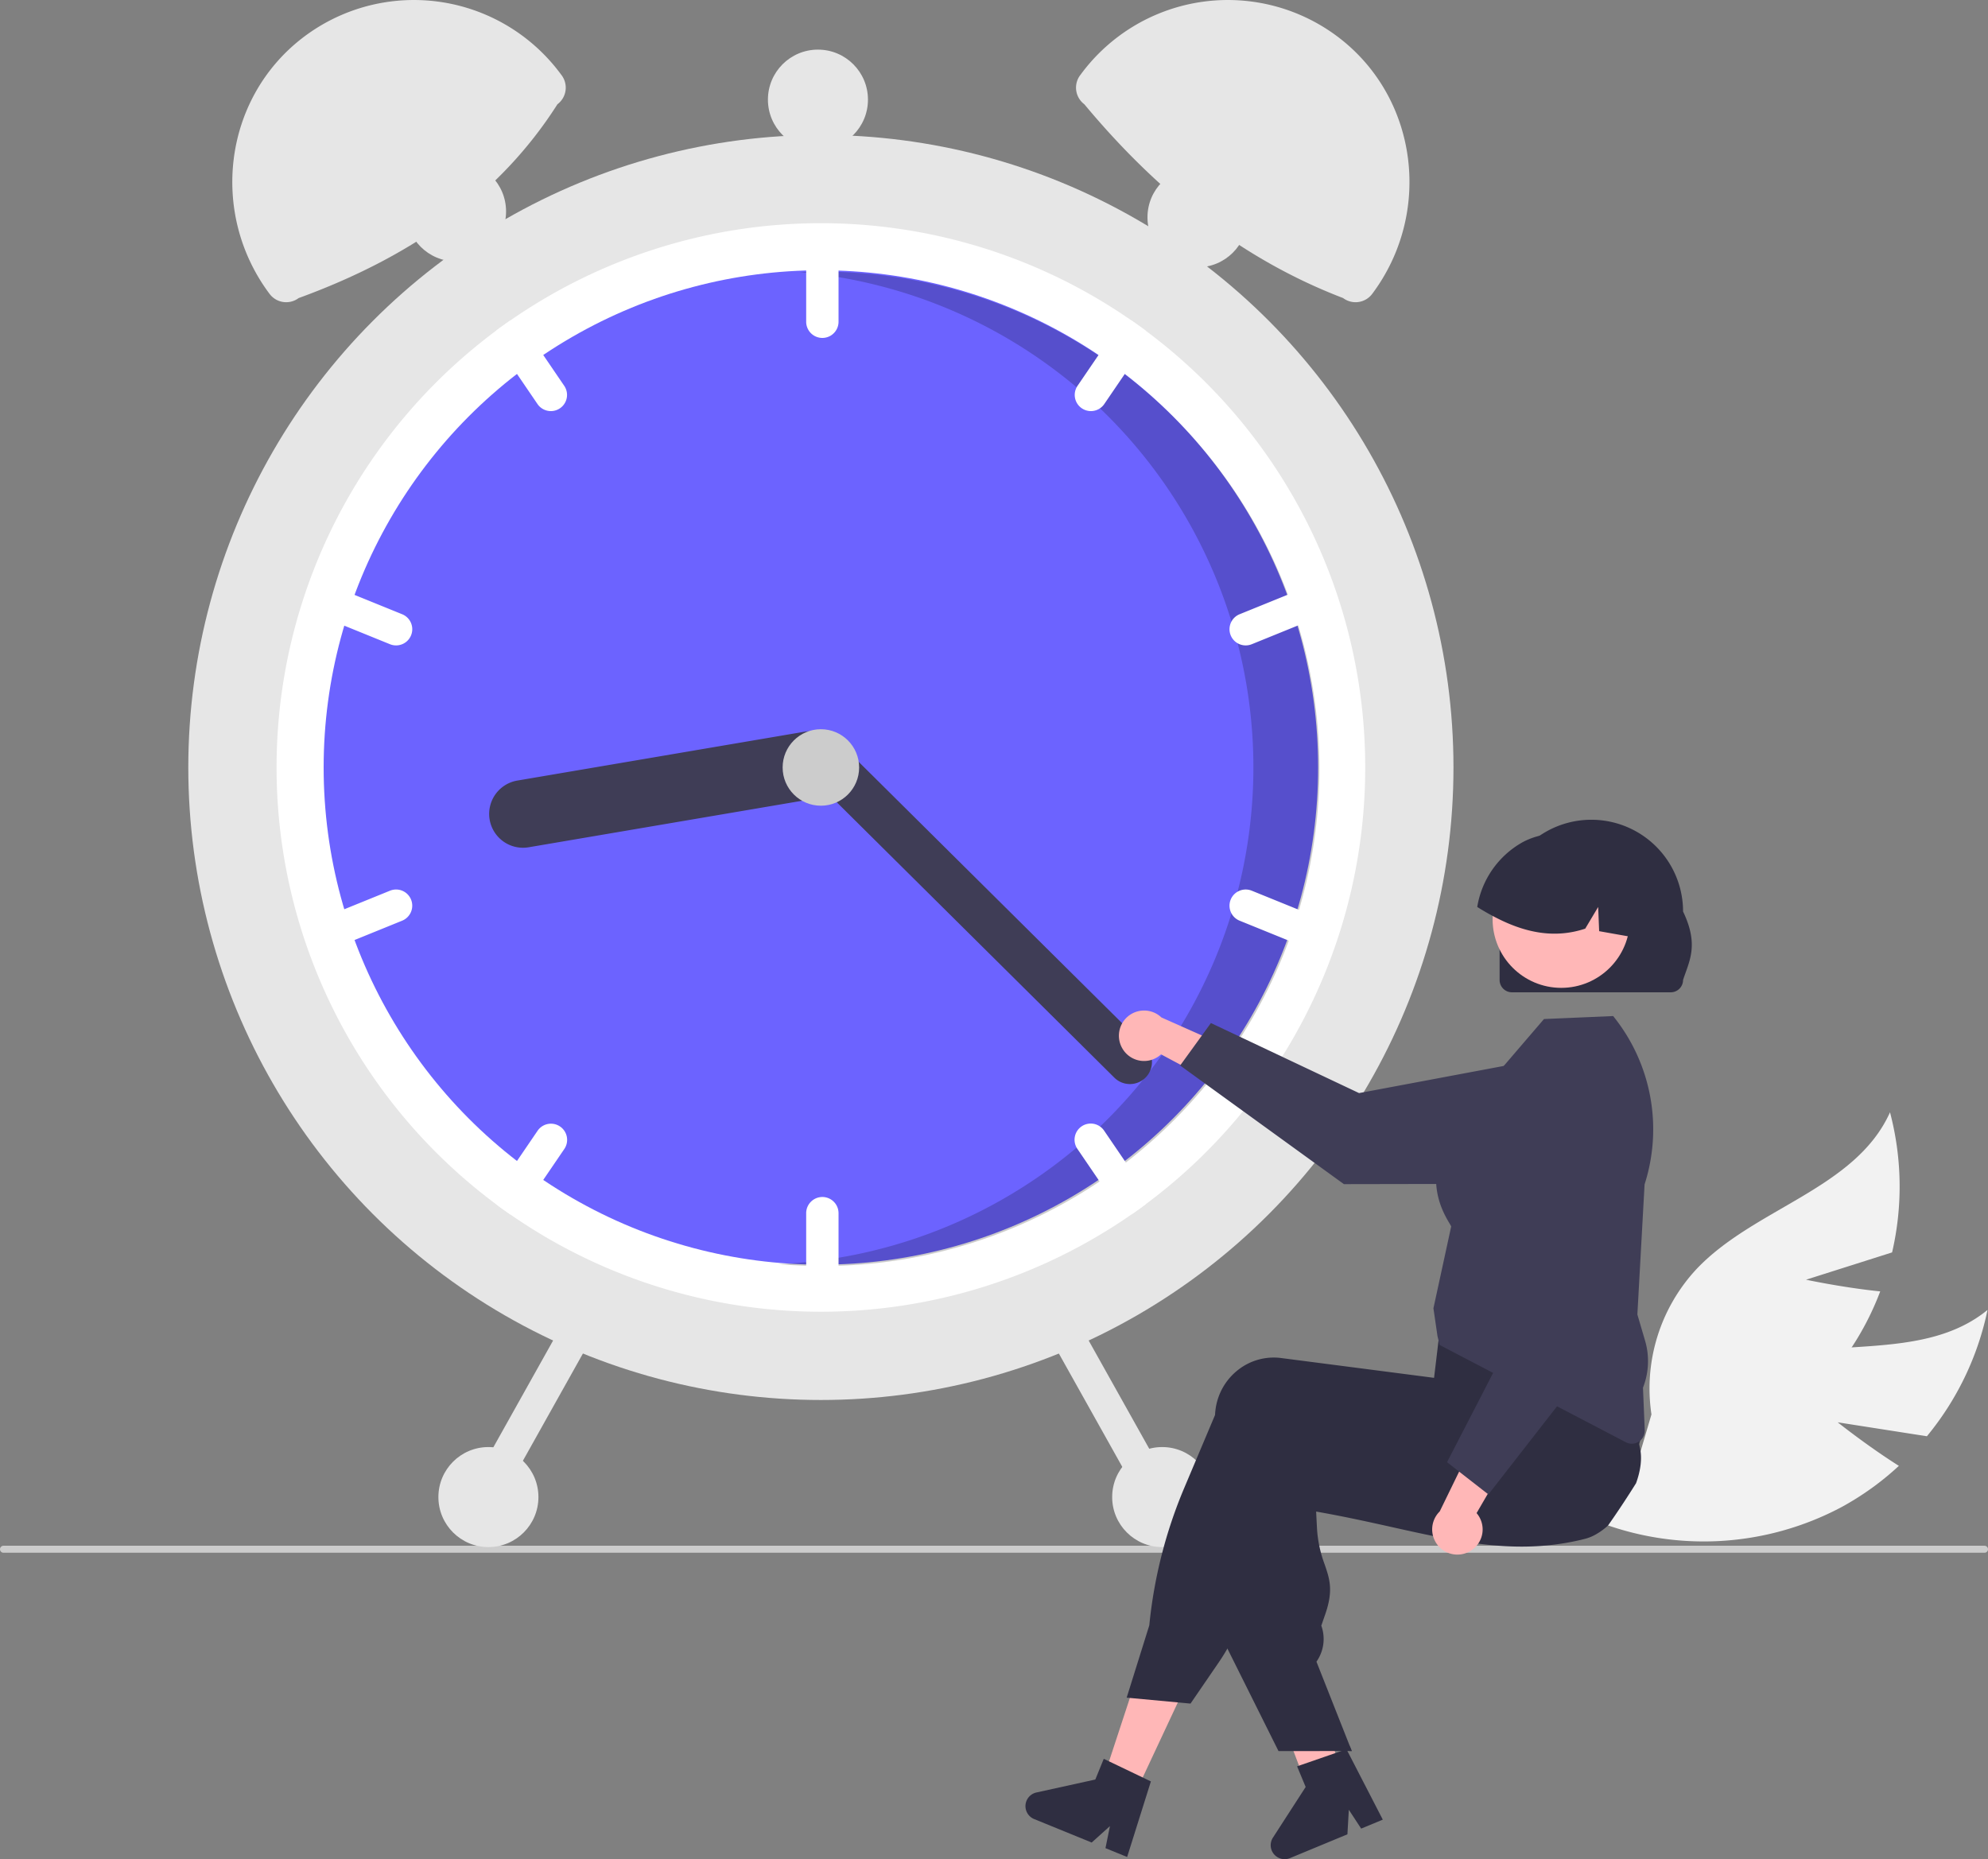 <svg xmlns="http://www.w3.org/2000/svg" data-name="Layer 1" width="675.67" height="631.947" viewBox="0 0 675.67 631.947" xmlns:xlink="http://www.w3.org/1999/xlink"><rect x="0" y="0" width="675.67" height="631.947" fill="#808080" stroke="none"/><path d="M886.757,617.484l30.311,4.737a98.985,98.985,0,0,0,20.604-42.939c-22.164,18.143-55.869,8.502-82.745,18.407A59.54,59.54,0,0,0,819.307,635.033L804.494,650.97A99.77,99.77,0,0,0,887.905,646.378a96.372,96.372,0,0,0,19.64-14.099C896.939,625.6,886.757,617.484,886.757,617.484Z" transform="translate(-262.165 -134.027)" fill="#f2f2f2"/><path d="M875.996,569.007l29.242-9.278a98.985,98.985,0,0,0-.708-47.621c-11.746,26.123-46.214,32.526-65.851,53.377a59.54,59.54,0,0,0-15.227,49.31l-6.151,20.871a99.77,99.77,0,0,0,72.609-41.31,96.373,96.373,0,0,0,11.291-21.379C888.73,571.73,875.996,569.007,875.996,569.007Z" transform="translate(-262.165 -134.027)" fill="#f2f2f2"/><path d="M937.835,660.625a1.186,1.186,0,0,1-1.19,1.19H263.355a1.19,1.19,0,0,1,0-2.38h673.29A1.187,1.187,0,0,1,937.835,660.625Z" transform="translate(-262.165 -134.027)" fill="#ccc"/><circle cx="278.998" cy="260.866" r="215" fill="#e6e6e6"/><path d="M726.163,394.892a184.744,184.744,0,0,1-74.67,148.51c-1.55,1.16-3.13,2.29-4.72,3.39a185.031,185.031,0,0,1-211.22,0c-1.59-1.1-3.17-2.23-4.72-3.39a185.02,185.02,0,0,1,0-297.02c1.55-1.16,3.13-2.29,4.72-3.39a185.031,185.031,0,0,1,211.22,0c1.59,1.1,3.17,2.23,4.72,3.39A184.744,184.744,0,0,1,726.163,394.892Z" transform="translate(-262.165 -134.027)" fill="#fff"/><circle cx="278.998" cy="260.866" r="169" fill="#6c63ff"/><path d="M541.604,226.365c-2.562,0-5.108.067-7.642.18a168.995,168.995,0,0,1-7.156,337.168c4.878.423,9.811.652,14.799.652a169,169,0,0,0,0-338Z" transform="translate(-262.165 -134.027)" opacity="0.2"/><path d="M541.663,213.892a5.51,5.51,0,0,0-5.5,5.5v24a5.5,5.5,0,0,0,11,0v-24A5.51,5.51,0,0,0,541.663,213.892Z" transform="translate(-262.165 -134.027)" fill="#fff"/><path d="M651.493,246.382c-1.55-1.16-3.13-2.29-4.72-3.39a5.497,5.497,0,0,0-4.9,2.39l-13.51,19.83a5.499,5.499,0,0,0,9.09,6.19l13.51-19.83A5.464,5.464,0,0,0,651.493,246.382Z" transform="translate(-262.165 -134.027)" fill="#fff"/><path d="M712.873,336.802a5.493,5.493,0,0,0-7.16-3.02l-22.24,9.03a5.499,5.499,0,0,0,4.14,10.19l22.24-9.03A5.512,5.512,0,0,0,712.873,336.802Z" transform="translate(-262.165 -134.027)" fill="#fff"/><path d="M453.963,265.212l-13.51-19.83a5.497,5.497,0,0,0-4.9-2.39c-1.59,1.1-3.17,2.23-4.72,3.39a5.464,5.464,0,0,0,.53,5.19l13.51,19.83a5.499,5.499,0,0,0,9.09-6.19Z" transform="translate(-262.165 -134.027)" fill="#fff"/><path d="M398.853,342.812l-22.24-9.03a5.499,5.499,0,0,0-4.14,10.19l22.24,9.03a5.499,5.499,0,0,0,4.14-10.19Z" transform="translate(-262.165 -134.027)" fill="#fff"/><path d="M541.663,540.892a5.51,5.51,0,0,0-5.5,5.5v24a5.5,5.5,0,0,0,11,0v-24A5.51,5.51,0,0,0,541.663,540.892Z" transform="translate(-262.165 -134.027)" fill="#fff"/><path d="M650.963,538.212l-13.51-19.83a5.499,5.499,0,1,0-9.09,6.19l13.51,19.83a5.497,5.497,0,0,0,4.9,2.39c1.59-1.1,3.17-2.23,4.72-3.39A5.464,5.464,0,0,0,650.963,538.212Z" transform="translate(-262.165 -134.027)" fill="#fff"/><path d="M709.853,445.812l-22.24-9.03a5.499,5.499,0,0,0-4.14,10.19l22.24,9.03a5.499,5.499,0,0,0,4.14-10.19Z" transform="translate(-262.165 -134.027)" fill="#fff"/><path d="M452.513,516.932a5.5,5.5,0,0,0-7.64,1.45l-13.51,19.83a5.464,5.464,0,0,0-.53,5.19c1.55,1.16,3.13,2.29,4.72,3.39a5.497,5.497,0,0,0,4.9-2.39l13.51-19.83A5.498,5.498,0,0,0,452.513,516.932Z" transform="translate(-262.165 -134.027)" fill="#fff"/><path d="M401.873,439.802a5.493,5.493,0,0,0-7.16-3.02l-22.24,9.03a5.499,5.499,0,0,0,4.14,10.19l22.24-9.03A5.512,5.512,0,0,0,401.873,439.802Z" transform="translate(-262.165 -134.027)" fill="#fff"/><path d="M548.799,392.163a11.513,11.513,0,0,1-9.409,13.266l-97.598,16.601a11.5,11.5,0,0,1-3.857-22.674l97.598-16.601A11.513,11.513,0,0,1,548.799,392.163Z" transform="translate(-262.165 -134.027)" fill="#3f3d56"/><path d="M651.518,500.294a7.508,7.508,0,0,1-10.607.042l-105.063-104.239a7.5,7.5,0,0,1,10.565-10.648l105.063,104.239A7.508,7.508,0,0,1,651.518,500.294Z" transform="translate(-262.165 -134.027)" fill="#3f3d56"/><circle cx="278.998" cy="260.866" r="13" fill="#ccc"/><path d="M451.619,169.471c-19.955,31.372-50.401,52.193-87.95,65.87a7.059,7.059,0,0,1-9.882-1.418l0,0c-20.396-27.232-15.791-66.153,11.128-86.962a62.068,62.068,0,0,1,87.558,11.875l.564.753A7.059,7.059,0,0,1,451.619,169.471Z" transform="translate(-262.165 -134.027)" fill="#e6e6e6"/><path d="M629.852,158.836a62.068,62.068,0,0,1,87.558-11.875c26.918,20.809,31.524,59.729,11.128,86.962l0,0a7.059,7.059,0,0,1-9.882,1.418c-34.857-13.345-63.442-36.439-87.95-65.87a7.059,7.059,0,0,1-1.418-9.882Z" transform="translate(-262.165 -134.027)" fill="#e6e6e6"/><path d="M621.106,581.161a5.51,5.51,0,0,0-2.114,7.485l31.742,56.723a5.5,5.5,0,0,0,9.599-5.372l-31.742-56.723A5.51,5.51,0,0,0,621.106,581.161Z" transform="translate(-262.165 -134.027)" fill="#e6e6e6"/><path d="M453.734,583.274,421.992,639.997a5.5,5.5,0,0,0,9.599,5.372l31.742-56.723a5.5,5.5,0,1,0-9.599-5.372Z" transform="translate(-262.165 -134.027)" fill="#e6e6e6"/><circle cx="394.998" cy="508.866" r="17" fill="#e6e6e6"/><circle cx="406.998" cy="73.866" r="17" fill="#e6e6e6"/><circle cx="277.998" cy="33.866" r="17" fill="#e6e6e6"/><circle cx="154.998" cy="71.866" r="17" fill="#e6e6e6"/><circle cx="165.998" cy="508.866" r="17" fill="#e6e6e6"/><path d="M643.828,490.733a8.516,8.516,0,0,0,12.95,1.677l26.676,14.293-1.431-15.661L656.911,479.87a8.562,8.562,0,0,0-13.083,10.863Z" transform="translate(-262.165 -134.027)" fill="#ffb7b7"/><path d="M663.264,496.199l10.453-14.43,50.36,23.807,62.667-11.758a21.471,21.471,0,0,1,25.43,21.063h0a21.494,21.494,0,0,1-21.431,21.51l-71.816.133Z" transform="translate(-262.165 -134.027)" fill="#3f3d56"/><polygon points="384.999 611.399 374.422 606.341 388.951 562.133 404.56 569.599 384.999 611.399" fill="#ffb7b7"/><path d="M718.07,738.299c-.769.482-1.538.956-2.315,1.43-1.546.948-3.107,1.88-4.669,2.797-.785.458-1.577.917-2.362,1.367v.023l-.047.008-.016.008-1.196.295-1.717-4.537-.792-2.09-1.119-2.96-2.051-5.415-10.799-28.511,16.788-4.141.629,2.571h.008l.311,1.274,5.865,23.788,1.196,4.863.039.148.722,2.905.622,2.517.691,2.812Z" transform="translate(-262.165 -134.027)" fill="#ffb7b7"/><path d="M818.218,638.174c-1.064,1.709-2.152,3.41-3.247,5.096q-3.053,4.708-6.269,9.276c0,.008-.008.008-.016.016a21.934,21.934,0,0,1-4.117,3.006c-.062.047-.132.078-.194.117a15.18,15.18,0,0,1-3.465,1.391c-.435.109-.878.217-1.313.326-1.569.373-3.123.691-4.669.971-2.75.489-5.469.839-8.173,1.057-.218.023-.435.039-.653.054-11.117.816-21.939-.497-33.235-2.649-5.578-1.057-11.272-2.323-17.169-3.636-1.927-.435-3.861-.862-5.819-1.29-.148-.031-.303-.07-.458-.101-2.797-.614-5.64-1.22-8.553-1.818-3.667-.754-7.45-1.484-11.381-2.175l.28,5.539a41.689,41.689,0,0,0,2.626,12.453c1.678,4.91,3.006,8.794.202,16.881l-1.352,3.915a13.372,13.372,0,0,1-1.375,11.832l-.272.412,11.272,28.519.73,1.849h-5.772l-7.101.008H696.692l-17.363-34.835-.831-1.663v-.085l1.795-66.943c.023-.59.07-1.189.148-1.779a20.353,20.353,0,0,1,7.745-13.704,19.6,19.6,0,0,1,14.597-3.993l5.943.769,12.143,1.569,8.553,1.111.171.023,25.225,3.263,1.81-7.38.334-.124,10.62-3.892,36.731-13.463.093-.031,2.416-.886.287.466c.085.14.171.28.249.42a71.999,71.999,0,0,1,5.803,13.471,211.477,211.477,0,0,1,6.098,23.283q.105.513.186.932l.023.085c.023.132.039.217.047.241C820.363,629.605,819.772,633.909,818.218,638.174Z" transform="translate(-262.165 -134.027)" fill="#2f2e41"/><path d="M819.769,613.503c-.117-.497-.264-1.002-.419-1.492a106.29,106.29,0,0,0-4.304-10.892c-1.833-4.04-4.032-8.367-6.65-13.051q-1.899-3.403-4.086-7.077-1.095-1.841-2.276-3.752a1.972,1.972,0,0,0-.101-.171l-.225-.373-36.342,4.863-13.533,1.81-.808,6.743-.194,1.67c-.008,0-.008,0,0,.008l-.544,4.552v.008l-.722,6.013-.062-.008-20.082-2.603-20.696-2.68-11.117-1.437a19.588,19.588,0,0,0-14.597,3.993,20.363,20.363,0,0,0-7.745,13.704c-.07.544-.117,1.103-.14,1.655l-10.488,24.852a160.343,160.343,0,0,0-11.855,46.643l-7.691,24.588,1.095.101,16.299,1.515,4.304.404,9.478-13.836c1.08-1.577,2.105-3.201,3.061-4.863a73.861,73.861,0,0,0,4.187-8.421l20.502-48.788q2.377.408,4.708.777,10.779,1.748,20.696,2.851c21.496,2.401,40.11,2.587,56.681.552q6.98-.851,13.494-2.237,2.389-.501,4.716-1.08c.365-.085.722-.171,1.08-.264a19.825,19.825,0,0,0,13.867-12.958A20.228,20.228,0,0,0,819.769,613.503Z" transform="translate(-262.165 -134.027)" fill="#2f2e41"/><path d="M650.542,738.207l-11.443-5.485-1.795-.862-2.867,7.038-20.012,4.405a4.748,4.748,0,0,0-.777,9.035l19.554,7.979,6.207-5.586-1.523,7.497,7.365,3.006,8.072-25.691Z" transform="translate(-262.165 -134.027)" fill="#2f2e41"/><polygon points="458.703 593.34 459.434 595.189 458.703 595.189 458.703 593.34" fill="#2f2e41"/><path d="M716.883,729.611,704.892,733.765l-1.882.65,2.915,7.018-11.121,17.211a4.748,4.748,0,0,0,5.805,6.967l19.508-8.089.48-8.337,4.193,6.398,7.349-3.046-12.341-23.935Z" transform="translate(-262.165 -134.027)" fill="#2f2e41"/><path d="M816.778,624.759a4.404,4.404,0,0,1-2.043-.507l-63.274-33.062-.731-2.993-1.378-9.472.019-.089,6.018-27.743c-.11-.238-.341-.629-.601-1.07-2.687-4.552-10.862-18.405,4.741-37.48l27.395-31.939,23.513-1.012.268.338A61.242,61.242,0,0,1,821.115,536.617l-2.448,44.217,2.626,8.93a24.639,24.639,0,0,1-.722,15.944l.602,14.459a4.417,4.417,0,0,1-4.395,4.592Z" transform="translate(-262.165 -134.027)" fill="#3f3d56"/><path d="M761.892,661.224a8.516,8.516,0,0,0,2.126-12.884L779.231,622.178l-15.702.885-12.039,24.708a8.562,8.562,0,0,0,10.402,13.453Z" transform="translate(-262.165 -134.027)" fill="#ffb7b7"/><path d="M768.031,641.99l-14.057-10.949,25.544-49.501L769.946,518.501a21.471,21.471,0,0,1,21.934-24.682h0a21.494,21.494,0,0,1,20.752,22.166l-2.365,71.777Z" transform="translate(-262.165 -134.027)" fill="#3f3d56"/><path id="f4e08e8b-ef08-4d70-8ad3-b81af8a71ff9-203" data-name="a1ca5f83-7fa1-45b1-9d3b-bf096f25c0e5" d="M771.842,467.131V443.864a31.177,31.177,0,1,1,62.354-.04v.04c5.495,11.451,2.057,16.895,0,23.267a4.193,4.193,0,0,1-4.186,4.186H776.03A4.193,4.193,0,0,1,771.842,467.131Z" transform="translate(-262.165 -134.027)" fill="#2f2e41"/><circle cx="530.632" cy="312.441" r="23.337" fill="#ffb7b7"/><path d="M817.22,452.586c-.212-.033-.423-.078-.635-.111-3.64-.646-7.28-1.28-10.91-1.937l-.334-8.227-4.397,7.369c-10.03,3.329-19.415,1.447-28.242-2.705a79.737,79.737,0,0,1-8.461-4.664,30.927,30.927,0,0,1,15.196-21.886c.334-.189.657-.356.991-.523a.011.011,0,0,0,.011-.011c.568-.267,1.147-.523,1.726-.757a25.707,25.707,0,0,1,26.985,5.232C816.274,431.167,819.48,442.4,817.22,452.586Z" transform="translate(-262.165 -134.027)" fill="#2f2e41"/></svg>